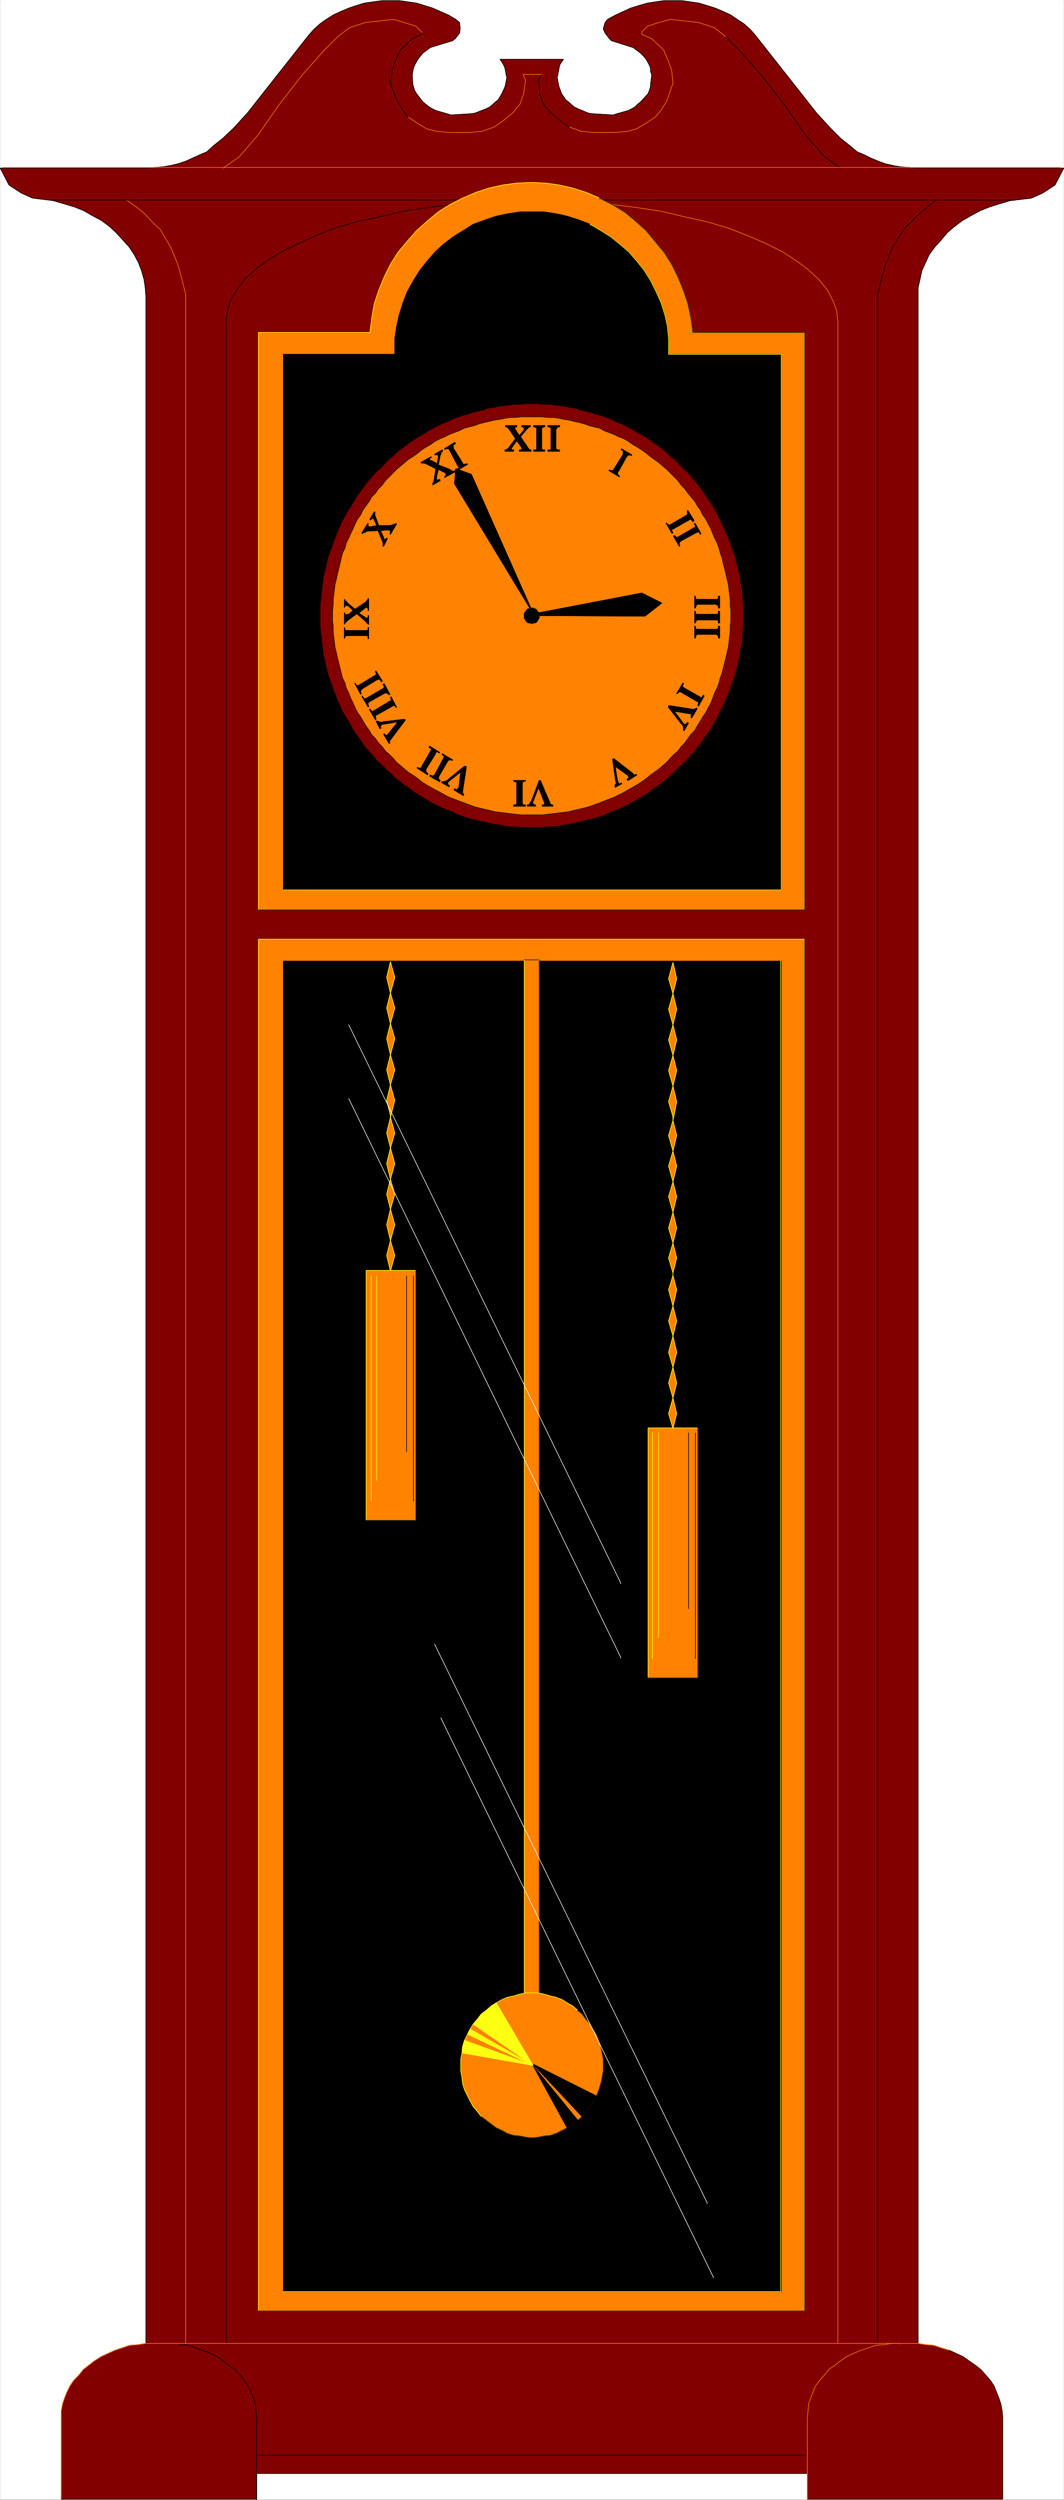 <svg width="1699.322" height="3991.346" viewBox="0 0 1274.492 2993.509" xmlns="http://www.w3.org/2000/svg"><rect x="0" y="0" width="1274.492" height="2993.509" fill="#808080" stroke="none"/><defs><clipPath id="a"><path d="M0 0h1273.844v2992H0Zm0 0"/></clipPath><clipPath id="b"><path d="M0 0h1273.844v2807H0Zm0 0"/></clipPath><clipPath id="c"><path d="M0 0h1273.844v2808H0Zm0 0"/></clipPath></defs><path style="fill:#fff;fill-opacity:1;fill-rule:nonzero;stroke:none" d="M0 2992.184h1273.844V-.961H0Zm0 0" transform="translate(.324 .96)"/><g clip-path="url(#a)" transform="translate(.324 .96)"><path style="fill:#fff;fill-opacity:1;fill-rule:evenodd;stroke:#fff;stroke-width:.14;stroke-linecap:square;stroke-linejoin:bevel;stroke-miterlimit:10;stroke-opacity:1" d="M0 .64h244.5v574.22H0Zm0 0" transform="matrix(5.21 0 0 -5.21 0 2994.79)"/></g><g clip-path="url(#b)" transform="translate(.324 .96)"><path style="fill:#820000;fill-opacity:1;fill-rule:evenodd;stroke:none" d="m174.43 353.738-.782-10.472-1.457-9.743-2.968-10.472-3.754-9.742-5.211-9.692-5.988-9.015-7.454-8.23-8.18-8.962-8.179-7.504-8.96-6.719-11.2-5.992-10.422-5.992-11.2-4.48-25.32-7.5-11.933-1.461-12.66-1.512-13.442-5.988-14.898-9.746L0 200.356h175.16l9.692-.782 9.691-.73 8.96-1.512 9.688-2.238 8.91-2.973 8.235-3.75 8.18-3.75 8.96-3.754 8.18-7.5 11.2-8.96 12.66-11.985L295.93 134.5l73.773-93.57 5.988-6.723 7.454-6.719 7.449-5.265 8.18-5.207 9.69-4.48 8.962-3.755 8.91-3.02 9.687-2.968 10.473-1.512L457.645-.23h20.164l10.421 1.51 10.418 1.512 9.692 2.969 9.691 3.02 18.653 8.234 8.906 5.207 4.48 3.754.782 7.5-.782 5.21-5.207 6.723-2.972 2.293-26.829 8.23-8.964 6.72-2.97 3.753-2.968 3.7-3.75 6.773-1.46 3.75-.782 3.7-.73 4.48.73 11.254.781 2.968 1.461 4.532 2.238 3.699 7.45 9.746 3.754 3.02 3.699 2.968 3.75 2.242 4.48 2.239 13.39 3.753 4.481 1.512 24.59-1.512 4.48-.73 13.442-5.262 4.43-2.242 6.722-5.988 2.97-2.242 4.48-7.504 3.75-8.23.73-2.97.73-3.75.782-4.48-.781-3.023-.73-4.48-.731-3.7-1.512-3.75-2.238-3.754-2.243-3.02h76.067l-2.238 3.02-2.243 3.754-.78 3.75-.731 3.7-.727 4.48-.781 3.023.781 4.48.727 3.75.73 2.97 3.024 8.23 5.207 7.504 2.972 2.242 6.719 5.988 4.48 2.242 12.66 5.262 4.481.73 25.32 1.512 4.48-1.512 13.391-3.753 4.481-2.239 3.754-2.242 2.969-2.969 3.75-3.02 8.91-9.745 1.511-3.7 1.458-4.53v-2.97l1.511-11.253-1.511-4.48v-3.7l-1.458-3.75-3.753-6.774-2.97-3.699-3.698-3.754-8.961-6.718-26.102-8.23-2.242-2.294-5.207-6.722-2.242-5.211 2.242-7.5 2.969-3.754 9.691-5.207 17.922-8.235 9.691-3.02 10.418-2.968 9.692-1.512 10.418-1.51h20.894l10.418 1.511 10.422 1.512 9.691 2.969 9.688 3.02 8.965 3.753 9.687 4.48 7.453 5.208 8.18 5.265 7.5 6.719 5.942 6.723 73.773 93.57 16.41 17.922 11.93 11.984 11.203 8.961 8.91 7.5 8.961 3.754 7.45 3.75 8.96 3.75 8.18 2.973 9.691 2.238 8.961 1.512 10.422.73 8.961.781h175.887l-10.418 20.16-14.903 9.747-13.441 5.988-12.66 1.512-12.66 1.46-12.66 3.75-11.93 3.75-11.203 4.481-11.2 5.992-10.421 5.993-8.961 6.718-8.91 7.504-7.45 8.961-7.449 8.23-6.723 9.016-4.48 9.692-4.48 9.742-2.239 10.472-2.242 9.743v2463.34H174.43Zm0 0"/></g><g clip-path="url(#c)" transform="translate(.324 .96)"><path style="fill:none;stroke:#820000;stroke-width:.14;stroke-linecap:square;stroke-linejoin:bevel;stroke-miterlimit:10;stroke-opacity:1" d="m33.48 506.92-.15 2.01-.28 1.87-.57 2.01-.72 1.87-1 1.86-1.15 1.73-1.43 1.58-1.57 1.72-1.57 1.44-1.72 1.29-2.15 1.15-2 1.15-2.15.86-4.86 1.44-2.29.28-2.43.29-2.58 1.15L2 532.49l-2 3.87h33.62l1.86.15 1.86.14 1.72.29 1.86.43 1.71.57 1.58.72 1.57.72 1.72.72 1.57 1.44 2.15 1.72 2.43 2.3L56.8 549l14.16 17.96 1.15 1.29 1.43 1.29 1.43 1.01 1.57 1 1.86.86 1.72.72 1.71.58 1.86.57 2.01.29 2.14.29h3.87l2-.29 2-.29 1.86-.57 1.86-.58 3.58-1.58 1.71-1 .86-.72.15-1.44-.15-1-1-1.29-.57-.44-5.15-1.58-1.72-1.29-.57-.72-.57-.71-.72-1.3-.28-.72-.15-.71-.14-.86.14-2.16.15-.57.28-.87.43-.71 1.43-1.87.72-.58.71-.57.72-.43.86-.43 2.57-.72.86-.29 4.72.29.86.14 2.58 1.01.85.43 1.29 1.15.57.43.86 1.44.72 1.58.14.57.14.72.15.86-.15.58-.14.86-.14.71-.29.72-.43.72-.43.58h14.6l-.43-.58-.43-.72-.15-.72-.14-.71-.14-.86-.15-.58.15-.86.14-.72.14-.57.58-1.58 1-1.44.57-.43 1.29-1.15.86-.43 2.43-1.01.86-.14 4.86-.29.86.29 2.57.72.86.43.72.43.57.57.72.58 1.71 1.87.29.71.28.87v.57l.29 2.16-.29.86v.71l-.28.72-.72 1.3-.57.71-.71.72-1.72 1.29-5.01 1.58-.43.44-1 1.29-.43 1 .43 1.44.57.72 1.86 1 3.44 1.58 1.86.58 2 .57 1.86.29 2 .29h4.01l2-.29 2-.29 1.86-.57 1.86-.58 1.72-.72 1.86-.86 1.43-1 1.57-1.01 1.44-1.29 1.14-1.29L187.7 549l3.15-3.44 2.29-2.3 2.15-1.72 1.71-1.44 1.72-.72 1.43-.72 1.72-.72 1.57-.57 1.86-.43 1.72-.29 2-.14 1.72-.15h33.76l-2-3.87-2.86-1.87-2.58-1.15-2.43-.29-2.43-.28-2.43-.72-2.29-.72-2.15-.86-2.15-1.15-2-1.15-1.72-1.29-1.71-1.44-1.43-1.72-1.43-1.58-1.29-1.73-.86-1.86-.86-1.87-.43-2.01-.43-1.87V36.12H33.48Zm0 0" transform="matrix(5.21 0 0 -5.21 0 2994.79)"/></g><path style="fill:none;stroke:#000;stroke-width:.14;stroke-linecap:square;stroke-linejoin:bevel;stroke-miterlimit:10;stroke-opacity:1" d="m33.48 506.92-.15 2.01-.28 1.87-.57 2.01-.72 1.87-1 1.86-1.15 1.73-1.43 1.58-1.57 1.72-1.57 1.44-1.72 1.29-2.15 1.15-2 1.15-2.15.86-4.86 1.44-2.29.28-2.43.29-2.58 1.15L2 532.49l-2 3.87h33.62l1.86.15 1.86.14 1.72.29 1.86.43 1.71.57 1.58.72 1.57.72 1.72.72 1.57 1.44 2.15 1.72 2.43 2.3L56.8 549l14.16 17.96 1.15 1.29 1.43 1.29 1.43 1.01 1.57 1 1.86.86 1.72.72 1.71.58 1.86.57 2.01.29 2.14.29h3.87l2-.29 2-.29 1.86-.57 1.86-.58 3.58-1.58 1.71-1 .86-.72.15-1.44-.15-1-1-1.29-.57-.44-5.15-1.58-1.72-1.29-.57-.72-.57-.71-.72-1.3-.28-.72-.15-.71-.14-.86.14-2.16.15-.57.28-.87.43-.71 1.43-1.87.72-.58.71-.57.72-.43.86-.43 2.57-.72.86-.29 4.72.29.86.14 2.58 1.01.85.43 1.29 1.15.57.43.86 1.44.72 1.58.14.57.14.72.15.86-.15.58-.14.86-.14.71-.29.72-.43.72-.43.58h14.6l-.43-.58-.43-.72-.15-.72-.14-.71-.14-.86-.15-.58.15-.86.14-.72.14-.57.58-1.58 1-1.44.57-.43 1.29-1.15.86-.43 2.43-1.01.86-.14 4.86-.29.86.29 2.57.72.86.43.72.43.57.57.72.58 1.71 1.87.29.71.28.87v.57l.29 2.16-.29.86v.71l-.28.72-.72 1.3-.57.71-.71.72-1.72 1.29-5.01 1.58-.43.44-1 1.29-.43 1 .43 1.44.57.72 1.86 1 3.44 1.58 1.86.58 2 .57 1.86.29 2 .29h4.01l2-.29 2-.29 1.86-.57 1.86-.58 1.72-.72 1.86-.86 1.43-1 1.57-1.01 1.44-1.29 1.14-1.29L187.7 549l3.15-3.44 2.29-2.3 2.15-1.72 1.71-1.44 1.72-.72 1.43-.72 1.72-.72 1.57-.57 1.86-.43 1.72-.29 2-.14 1.72-.15h33.76l-2-3.87-2.86-1.87-2.58-1.15-2.43-.29-2.43-.28-2.43-.72-2.29-.72-2.15-.86-2.15-1.15-2-1.15-1.72-1.29-1.71-1.44-1.43-1.72-1.43-1.58-1.29-1.73-.86-1.86-.86-1.87-.43-2.01-.43-1.87V36.12H33.48Zm0 0" transform="matrix(5.21 0 0 -5.21 .324 2995.75)"/><path style="fill:#ff8200;fill-opacity:1;fill-rule:evenodd;stroke:#ff8200;stroke-width:.14;stroke-linecap:square;stroke-linejoin:bevel;stroke-miterlimit:10;stroke-opacity:1" d="M59.37 359.13h125.62V43.87H59.37Zm0 0" transform="matrix(5.21 0 0 -5.21 .324 2995.75)"/><path style="fill:none;stroke:#ff1;stroke-width:.14;stroke-linecap:square;stroke-linejoin:bevel;stroke-miterlimit:10;stroke-opacity:1" d="M59.37 359.13h125.62V43.87H59.37Zm0 0" transform="matrix(5.21 0 0 -5.21 .324 2995.75)"/><path style="fill:#000;fill-opacity:1;fill-rule:evenodd;stroke:#000;stroke-width:.14;stroke-linecap:square;stroke-linejoin:bevel;stroke-miterlimit:10;stroke-opacity:1" d="M65.1 354.1h114.45V48.33H65.1Zm0 0" transform="matrix(5.21 0 0 -5.21 .324 2995.75)"/><path style="fill:none;stroke:#000;stroke-width:.14;stroke-linecap:square;stroke-linejoin:bevel;stroke-miterlimit:10;stroke-opacity:1" d="M65.1 354.1h114.45V48.33H65.1Zm0 0" transform="matrix(5.21 0 0 -5.21 .324 2995.75)"/><path style="fill:#ff8200;fill-opacity:1;fill-rule:evenodd;stroke:#ff8200;stroke-width:.14;stroke-linecap:square;stroke-linejoin:bevel;stroke-miterlimit:10;stroke-opacity:1" d="m89.7 318.63-.86 3.45.86 3.59-.86 3.44.86 3.45-.86 3.74.86 3.44-.86 3.59.86 3.45-.86 3.59.86 3.59 1-3.59-1-3.59 1-3.45-1-3.59 1-3.44-1-3.74 1-3.45-1-3.44 1-3.59-1-3.88 1-3.59-1-3.45 1-3.59-1-3.59 1-3.45-1-3.44 1-3.59-1-3.6 1-3.44-1-3.59-.86 3.59.86 3.44-.86 3.6.86 3.59-.86 3.44.86 3.45-.86 3.59.86 3.59-.86 3.45.86 3.59zm0 0" transform="matrix(5.21 0 0 -5.21 .324 2995.75)"/><path style="fill:none;stroke:#ff1;stroke-width:.14;stroke-linecap:square;stroke-linejoin:bevel;stroke-miterlimit:10;stroke-opacity:1" d="m89.7 318.63-.86 3.45.86 3.59-.86 3.44.86 3.45-.86 3.74.86 3.44-.86 3.59.86 3.45-.86 3.59.86 3.59 1-3.59-1-3.59 1-3.45-1-3.59 1-3.44-1-3.74 1-3.45-1-3.44 1-3.59-1-3.88 1-3.59-1-3.45 1-3.59-1-3.59 1-3.45-1-3.44 1-3.59-1-3.6 1-3.44-1-3.59-.86 3.59.86 3.44-.86 3.6.86 3.59-.86 3.44.86 3.45-.86 3.59.86 3.59-.86 3.45.86 3.59zm0 0" transform="matrix(5.21 0 0 -5.21 .324 2995.75)"/><path style="fill:#ff8200;fill-opacity:1;fill-rule:evenodd;stroke:#ff8200;stroke-width:.14;stroke-linecap:square;stroke-linejoin:bevel;stroke-miterlimit:10;stroke-opacity:1" d="M84.12 225.56v57.45h11.45v-57.45zm0 0" transform="matrix(5.21 0 0 -5.21 .324 2995.75)"/><path style="fill:none;stroke:#ff1;stroke-width:.14;stroke-linecap:square;stroke-linejoin:bevel;stroke-miterlimit:10;stroke-opacity:1" d="M84.12 225.56v57.45h11.45v-57.45zm1.15 56.16v-51.71m1.29 51.71v-46.97" transform="matrix(5.21 0 0 -5.21 .324 2995.75)"/><path style="fill:none;stroke:#000;stroke-width:.14;stroke-linecap:square;stroke-linejoin:bevel;stroke-miterlimit:10;stroke-opacity:1" d="M95 281.72v-51.71m-1.58 51.71v-40.36" transform="matrix(5.21 0 0 -5.21 .324 2995.75)"/><path style="fill:#ff8200;fill-opacity:1;fill-rule:evenodd;stroke:#ff8200;stroke-width:.14;stroke-linecap:square;stroke-linejoin:bevel;stroke-miterlimit:10;stroke-opacity:1" d="m154.66 318.34-1.01 3.45 1.01 3.59-1.01 3.59 1.01 3.45-1.01 3.59 1.01 3.45-1.01 3.59 1.01 3.59-1.01 3.44 1.01 3.74.85-3.74-.85-3.44.85-3.59-.85-3.59.85-3.45-.85-3.59.85-3.45-.85-3.59.85-3.59-.85-4.31.85-3.45-.85-3.59.85-3.44-.85-3.59.85-3.45-.85-3.59.85-3.59-.85-3.45.85-3.45-.85-3.44v-.58l.85-3.3-.85-3.74.85-3.44-.85-3.45.85-3.73-.85-3.45.85-3.59-.85-3.45.85-3.59-.85-3.45-1.01 3.45 1.01 3.59-1.01 3.45 1.01 3.59-1.01 3.45 1.01 3.73-1.01 3.45 1.01 3.44-1.01 3.74 1.01 3.3v.58l-1.01 3.44 1.01 3.45-1.01 3.45 1.01 3.59-1.01 3.59 1.01 3.45-1.01 3.59 1.01 3.44-1.01 3.59 1.01 3.45zm0 0" transform="matrix(5.21 0 0 -5.21 .324 2995.75)"/><path style="fill:none;stroke:#ff1;stroke-width:.14;stroke-linecap:square;stroke-linejoin:bevel;stroke-miterlimit:10;stroke-opacity:1" d="m154.66 318.34-1.01 3.45 1.01 3.59-1.01 3.59 1.01 3.45-1.01 3.59 1.01 3.45-1.01 3.59 1.01 3.59-1.01 3.44 1.01 3.74.85-3.74-.85-3.44.85-3.59-.85-3.59.85-3.45-.85-3.59.85-3.45-.85-3.59.85-3.59-.85-4.31.85-3.45-.85-3.59.85-3.44-.85-3.59.85-3.45-.85-3.59.85-3.59-.85-3.45.85-3.45-.85-3.44v-.58l.85-3.3-.85-3.74.85-3.44-.85-3.45.85-3.73-.85-3.45.85-3.59-.85-3.45.85-3.59-.85-3.45-1.01 3.45 1.01 3.59-1.01 3.45 1.01 3.59-1.01 3.45 1.01 3.73-1.01 3.45 1.01 3.44-1.01 3.74 1.01 3.3v.58l-1.01 3.44 1.01 3.45-1.01 3.45 1.01 3.59-1.01 3.59 1.01 3.45-1.01 3.59 1.01 3.44-1.01 3.59 1.01 3.45zm0 0" transform="matrix(5.21 0 0 -5.21 .324 2995.75)"/><path style="fill:#ff8200;fill-opacity:1;fill-rule:evenodd;stroke:#ff8200;stroke-width:.14;stroke-linecap:square;stroke-linejoin:bevel;stroke-miterlimit:10;stroke-opacity:1" d="M148.93 189.37v57.45h11.45v-57.45zm0 0" transform="matrix(5.21 0 0 -5.21 .324 2995.75)"/><path style="fill:none;stroke:#ff1;stroke-width:.14;stroke-linecap:square;stroke-linejoin:bevel;stroke-miterlimit:10;stroke-opacity:1" d="M148.93 189.37v57.45h11.45v-57.45zm1 56.3v-51.85m1.43 51.85V198.7" transform="matrix(5.21 0 0 -5.21 .324 2995.75)"/><path style="fill:none;stroke:#000;stroke-width:.14;stroke-linecap:square;stroke-linejoin:bevel;stroke-miterlimit:10;stroke-opacity:1" d="M159.81 245.67v-51.85m-1.58 51.85v-40.36m8.44 361.36 3.15-3.16 5.01-5.6 5.58-7.18 4.58-6.61 4.57-5.17 3.58-2.59v-.14" transform="matrix(5.21 0 0 -5.21 .324 2995.75)"/><path style="fill:none;stroke:#ff8200;stroke-width:.14;stroke-linecap:square;stroke-linejoin:bevel;stroke-miterlimit:10;stroke-opacity:1" d="m130.76 545.84 2.72-1 3.15-.29h4.58l3.14.29 2.01.57 2.14 1.3 2.15 1.43 1.29 1.58 1.28 2.01 1.44 4.17-.29 2.87-.72 2.01-1.14 2.73-2.72 2.59-2.29 1v.58l1.29 1.29 2.15.72 3.14.86 2.58-.29 3.86-.43 3.58-1.15 2.57-2.01v-.14" transform="matrix(5.21 0 0 -5.21 .324 2995.75)"/><path style="fill:none;stroke:#000;stroke-width:.14;stroke-linecap:square;stroke-linejoin:bevel;stroke-miterlimit:10;stroke-opacity:1" d="m124.33 557.91-.58-1.29.29-3.16.86-2.45 1.57-1.86 1.86-1.58 2.43-1.73v-.14" transform="matrix(5.21 0 0 -5.21 .324 2995.75)"/><path style="fill:none;stroke:#ff8200;stroke-width:.14;stroke-linecap:square;stroke-linejoin:bevel;stroke-miterlimit:10;stroke-opacity:1" d="m93.71 548.14 2.14-1.43 2.15-1.3 2.15-.57 3.14-.29h4.58l3.01.29 2.72 1 2.43 1.73 1.86 1.58 1.57 1.86.86 2.45.43 3.16-.57 1.29h4.15v-.14" transform="matrix(5.21 0 0 -5.21 .324 2995.75)"/><path style="fill:none;stroke:#000;stroke-width:.14;stroke-linecap:square;stroke-linejoin:bevel;stroke-miterlimit:10;stroke-opacity:1" d="M96.86 567.68v-.58l-2.15-1-2.72-2.59-1.29-2.73-.57-2.01-.43-2.87 1.58-4.17 1.28-2.01 1.15-1.58V548" transform="matrix(5.21 0 0 -5.21 .324 2995.75)"/><path style="fill:none;stroke:#ff8200;stroke-width:.14;stroke-linecap:square;stroke-linejoin:bevel;stroke-miterlimit:10;stroke-opacity:1" d="m51.22 536.36 3.72 2.59 4.43 5.17 4.58 6.61 5.58 7.18 5.01 5.6 3.15 3.16 2.71 2.01 3.58 1.15 3.86.43 2.58.29 2.86-.86 2.29-.72 1.29-1.29v-.15" transform="matrix(5.21 0 0 -5.21 .324 2995.75)"/><path style="fill:none;stroke:#000;stroke-width:.14;stroke-linecap:square;stroke-linejoin:bevel;stroke-miterlimit:10;stroke-opacity:1" d="M184.99 359.13V43.87H59.37v-.14" transform="matrix(5.21 0 0 -5.21 .324 2995.75)"/><path style="fill:none;stroke:#ff1;stroke-width:.14;stroke-linecap:square;stroke-linejoin:bevel;stroke-miterlimit:10;stroke-opacity:1" d="M179.41 354.1V48.33H65.1v-.15" transform="matrix(5.21 0 0 -5.21 .324 2995.75)"/><path style="fill:none;stroke:#ff8200;stroke-width:.14;stroke-linecap:square;stroke-linejoin:bevel;stroke-miterlimit:10;stroke-opacity:1" d="m29.04 529.04 2.58-1.87 1.57-1.29 2-2.15 1.58-1.44 2.43-4.17 1.57-3.73.86-3.02 1-4.02V36.12" transform="matrix(5.21 0 0 -5.21 .324 2995.75)"/><path style="fill:none;stroke:#000;stroke-width:.14;stroke-linecap:square;stroke-linejoin:bevel;stroke-miterlimit:10;stroke-opacity:1" d="m215.17 529.04-2.29-1.87-1.57-1.29-2.15-2.15-1.43-1.44-2.57-4.17-1.58-3.73-.85-3.02-1.01-4.02V36.12M95.57 283.15v-57.59H83.98v-.14m76.4 21.54v-57.59h-11.73v-.15" transform="matrix(5.21 0 0 -5.21 .324 2995.75)"/><path style="fill:#ff8200;fill-opacity:1;fill-rule:evenodd;stroke:#ff8200;stroke-width:.14;stroke-linecap:square;stroke-linejoin:bevel;stroke-miterlimit:10;stroke-opacity:1" d="M120.46 116.12v238.27h3.44V116.12zm0 0" transform="matrix(5.21 0 0 -5.21 .324 2995.75)"/><path style="fill:none;stroke:#ff1;stroke-width:.14;stroke-linecap:square;stroke-linejoin:bevel;stroke-miterlimit:10;stroke-opacity:1" d="M120.46 116.12v238.27h3.44V116.12zm0 0" transform="matrix(5.21 0 0 -5.21 .324 2995.75)"/><path style="fill:none;stroke:#000;stroke-width:.14;stroke-linecap:square;stroke-linejoin:bevel;stroke-miterlimit:10;stroke-opacity:1" d="M120.46 354.39h3.44V116.12h-3.44v-.15" transform="matrix(5.21 0 0 -5.21 .324 2995.75)"/><path style="fill:#ff8200;fill-opacity:1;fill-rule:evenodd;stroke:#ff8200;stroke-width:.14;stroke-linecap:square;stroke-linejoin:bevel;stroke-miterlimit:10;stroke-opacity:1" d="m106.16 103.19-.29-1.43v-2.73l.29-1.58.14-1.3.43-1.43.71-1.44.58-1.15.71-1.29 1-1.15.86-1.15 1.15-.86 1.14-.86 1.14-.86 1.29-.58 1.29-.72 1.43-.43 1.43-.14 1.43-.29 1.29-.14 1.43.14 1.43.29 1.43.14 1.29.43 1.43.72 1.14.58 1.29.86 1.15.86 1 .86.86 1.15 1 1.15.71 1.29.72 1.15.57 1.44.43 1.43.29 1.3.28 1.58v2.73l-.28 1.43-.29 1.44-.43 1.43-.57 1.44-.72 1.15-.71 1.15-1 1.15-.86 1.15-1 .86-1.15 1-1.29.72-1.14.72-1.43.57-1.29.29-1.43.43-1.43.29h-2.72l-1.43-.29-1.43-.43-1.43-.29-1.29-.57-1.29-.72-1.14-.72-1.14-1-1.15-.86-.86-1.15-1-1.15-.71-1.15-.58-1.15-.71-1.44-.43-1.43zm0 0" transform="matrix(5.21 0 0 -5.21 .324 2995.75)"/><path style="fill:none;stroke:#ff1;stroke-width:.14;stroke-linecap:square;stroke-linejoin:bevel;stroke-miterlimit:10;stroke-opacity:1" d="m106.16 103.19-.29-1.43v-2.73l.29-1.58.14-1.3.43-1.43.71-1.44.58-1.15.71-1.29 1-1.15.86-1.15 1.15-.86 1.14-.86 1.14-.86 1.29-.58 1.29-.72 1.43-.43 1.43-.14 1.43-.29 1.29-.14 1.43.14 1.43.29 1.43.14 1.29.43 1.43.72 1.14.58 1.29.86 1.15.86 1 .86.86 1.15 1 1.15.71 1.29.72 1.15.57 1.44.43 1.43.29 1.3.28 1.58v2.73l-.28 1.43-.29 1.44-.43 1.43-.57 1.44-.72 1.15-.71 1.15-1 1.15-.86 1.15-1 .86-1.15 1-1.29.72-1.14.72-1.43.57-1.29.29-1.43.43-1.43.29h-2.72l-1.43-.29-1.43-.43-1.43-.29-1.29-.57-1.29-.72-1.14-.72-1.14-1-1.15-.86-.86-1.15-1-1.15-.71-1.15-.58-1.15-.71-1.44-.43-1.43zm0 0" transform="matrix(5.21 0 0 -5.21 .324 2995.75)"/><path style="fill:none;stroke:#000;stroke-width:.14;stroke-linecap:square;stroke-linejoin:bevel;stroke-miterlimit:10;stroke-opacity:1" d="m110.59 88.54 1.15-.86 1.14-.86 1.14-.86 1.29-.58 1.29-.72 1.43-.43 1.43-.14 1.43-.29 1.29-.14 1.43.14 1.43.29 1.43.14 1.29.43 1.43.72 1.14.58 1.29.86 1.15.86 1 .86.86 1.15 1 1.15.71 1.29.72 1.15.57 1.44.43 1.43.29 1.3.28 1.58v2.73l-.28 1.43-.29 1.44-.43 1.43-.57 1.44-.72 1.15-.71 1.15-1 1.15-.86 1.15-1 .86v-.15" transform="matrix(5.21 0 0 -5.21 .324 2995.75)"/><path style="fill:#000;fill-opacity:1;fill-rule:evenodd;stroke:#000;stroke-width:.14;stroke-linecap:square;stroke-linejoin:bevel;stroke-miterlimit:10;stroke-opacity:1" d="m122.47 100.61 11.3-12.07.86 1.15 1 1.15.71 1.29.72 1.15zm0 0" transform="matrix(5.21 0 0 -5.21 .324 2995.75)"/><path style="fill:none;stroke:#000;stroke-width:.14;stroke-linecap:square;stroke-linejoin:bevel;stroke-miterlimit:10;stroke-opacity:1" d="m122.47 100.61 11.3-12.07.86 1.15 1 1.15.71 1.29.72 1.15zm0 0" transform="matrix(5.21 0 0 -5.21 .324 2995.75)"/><path style="fill:#000;fill-opacity:1;fill-rule:evenodd;stroke:#000;stroke-width:.14;stroke-linecap:square;stroke-linejoin:bevel;stroke-miterlimit:10;stroke-opacity:1" d="m122.47 100.32 7.86-14.36 1.29.86 1.15.86zm0 0" transform="matrix(5.21 0 0 -5.21 .324 2995.75)"/><path style="fill:none;stroke:#000;stroke-width:.14;stroke-linecap:square;stroke-linejoin:bevel;stroke-miterlimit:10;stroke-opacity:1" d="m122.47 100.32 7.86-14.36 1.29.86 1.15.86zm0 0" transform="matrix(5.21 0 0 -5.21 .324 2995.75)"/><path style="fill:#ff1;fill-opacity:1;fill-rule:evenodd;stroke:#ff1;stroke-width:.14;stroke-linecap:square;stroke-linejoin:bevel;stroke-miterlimit:10;stroke-opacity:1" d="m122.47 100.32-15.74 5.74-.43-1.43-.14-1.44zm0 0" transform="matrix(5.21 0 0 -5.21 .324 2995.75)"/><path style="fill:none;stroke:#ff1;stroke-width:.14;stroke-linecap:square;stroke-linejoin:bevel;stroke-miterlimit:10;stroke-opacity:1" d="m122.47 100.32-15.74 5.74-.43-1.43-.14-1.44zm0 0" transform="matrix(5.21 0 0 -5.21 .324 2995.75)"/><path style="fill:#ff1;fill-opacity:1;fill-rule:evenodd;stroke:#ff1;stroke-width:.14;stroke-linecap:square;stroke-linejoin:bevel;stroke-miterlimit:10;stroke-opacity:1" d="m122.47 100.32-14.45 8.33-.58-1.15zm0 0" transform="matrix(5.21 0 0 -5.21 .324 2995.75)"/><path style="fill:none;stroke:#ff1;stroke-width:.14;stroke-linecap:square;stroke-linejoin:bevel;stroke-miterlimit:10;stroke-opacity:1" d="m122.47 100.32-14.45 8.33-.58-1.15zm0 0" transform="matrix(5.21 0 0 -5.21 .324 2995.75)"/><path style="fill:#ff1;fill-opacity:1;fill-rule:evenodd;stroke:#ff1;stroke-width:.14;stroke-linecap:square;stroke-linejoin:bevel;stroke-miterlimit:10;stroke-opacity:1" d="m122.47 100.32-8.45 14.36-1.14-.72-1.14-1-1.15-.86-.86-1.15-1-1.15zm0 0" transform="matrix(5.21 0 0 -5.21 .324 2995.75)"/><path style="fill:none;stroke:#ff1;stroke-width:.14;stroke-linecap:square;stroke-linejoin:bevel;stroke-miterlimit:10;stroke-opacity:1" d="m122.47 100.32-8.45 14.36-1.14-.72-1.14-1-1.15-.86-.86-1.15-1-1.15zm0 0" transform="matrix(5.21 0 0 -5.21 .324 2995.75)"/><path style="fill:none;stroke:#000;stroke-width:.14;stroke-linecap:square;stroke-linejoin:bevel;stroke-miterlimit:10;stroke-opacity:1" d="M51.93 35.4v465.78l.29 2.44.71 2.3 1.44 2.44 1.71 2.3 2.43 2.29 2.87 2.16 3.29 2.01 3.86 1.87 4 1.86 4.44 1.73 4.86 1.43 5.3 1.15 5.43 1.29 5.73.87 5.72.71 6.01.58 6.01.29 6.15.14v-.14" transform="matrix(5.21 0 0 -5.21 .324 2995.75)"/><path style="fill:none;stroke:#ff8200;stroke-width:.14;stroke-linecap:square;stroke-linejoin:bevel;stroke-miterlimit:10;stroke-opacity:1" d="M192.57 35.4v465.78l-.29 2.44-.86 2.3-1.28 2.44-1.86 2.3-2.44 2.29-2.86 2.16-3.15 2.01-3.71 1.87-4.3 1.86-4.43 1.73-4.87 1.43-5.15 1.15-5.43 1.29-5.73.87-5.86.71-5.87.58-6.15.29-6.15.14v-.14" transform="matrix(5.21 0 0 -5.21 .324 2995.75)"/><path style="fill:none;stroke:#fff;stroke-width:.14;stroke-linecap:square;stroke-linejoin:bevel;stroke-miterlimit:10;stroke-opacity:1" d="m116.6 506.78 44.35-34.04v-.14m-42.78 21.68 44.35-34.04v-.14m-91.7-41.65 44.35-34.04v-.14m-35.05-44.81 62.52-128.26v-.15M80.12 322.51l62.52-128.4v-.15m-42.78 3.16 62.66-128.4v-.14m-61.23 111.59 62.66-128.54v-.14" transform="matrix(5.21 0 0 -5.21 .324 2995.75)"/><path style="fill:none;stroke:#ff8200;stroke-width:.14;stroke-linecap:square;stroke-linejoin:bevel;stroke-miterlimit:10;stroke-opacity:1" d="M.57 536.51h243.22v-.15" transform="matrix(5.21 0 0 -5.21 .324 2995.75)"/><path style="fill:none;stroke:#000;stroke-width:.14;stroke-linecap:square;stroke-linejoin:bevel;stroke-miterlimit:10;stroke-opacity:1" d="M11.45 529.04h221.61v-.14" transform="matrix(5.21 0 0 -5.21 .324 2995.75)"/><path style="fill:#ff8200;fill-opacity:1;fill-rule:evenodd;stroke:#ff8200;stroke-width:.14;stroke-linecap:square;stroke-linejoin:bevel;stroke-miterlimit:10;stroke-opacity:1" d="m137.77 529.47-3 1.29-3.15 1.01-3.15.72-3.14.43-3.29.14-3.29-.14-3.15-.43-3.29-.72-3.01-1.01-3-1.29-2.86-1.44-2.72-1.72-2.43-2.01-2.58-2.3-2.14-2.44-2.15-2.58-1.72-2.73-1.43-2.88-1.29-3.16-1-3.01-.57-3.31-.43-3.3H59.37V365.88h125.62v132.71h-25.76l-.43 3.3-.71 3.31-1 3.01-1.29 3.16-1.43 2.88-1.72 2.73-2.14 2.58-2.01 2.44-2.57 2.3-2.43 2.01-2.87 1.72zm0 0" transform="matrix(5.21 0 0 -5.21 .324 2995.75)"/><path style="fill:none;stroke:#ff1;stroke-width:.14;stroke-linecap:square;stroke-linejoin:bevel;stroke-miterlimit:10;stroke-opacity:1" d="m137.77 529.47-3 1.29-3.15 1.01-3.15.72-3.14.43-3.29.14-3.29-.14-3.15-.43-3.29-.72-3.01-1.01-3-1.29-2.86-1.44-2.72-1.72-2.43-2.01-2.58-2.3-2.14-2.44-2.15-2.58-1.72-2.73-1.43-2.88-1.29-3.16-1-3.01-.57-3.31-.43-3.3H59.37V365.88h125.62v132.71h-25.76l-.43 3.3-.71 3.31-1 3.01-1.29 3.16-1.43 2.88-1.72 2.73-2.14 2.58-2.01 2.44-2.57 2.3-2.43 2.01-2.87 1.72zm0 0" transform="matrix(5.21 0 0 -5.21 .324 2995.75)"/><path style="fill:#000;fill-opacity:1;fill-rule:evenodd;stroke:#000;stroke-width:.14;stroke-linecap:square;stroke-linejoin:bevel;stroke-miterlimit:10;stroke-opacity:1" d="M153.65 494.43v2.73l-.28 2.87-.57 2.58-.86 2.73-1.15 2.59-1.29 2.58-1.43 2.3-1.71 2.15-1.86 2.16-2.01 1.72-2.14 1.73-2.29 1.43-2.43 1.44-2.58 1-2.72.87-2.57.57-2.86.43h-5.3l-2.86-.43-2.72-.57-2.57-.87-2.72-1-2.29-1.44-2.29-1.43-2.29-1.73-1.86-1.72-1.86-2.16-1.71-2.15-1.43-2.3-1.43-2.58-1.01-2.59-.85-2.73-.58-2.58-.43-2.87v-3.6H65.1V370.48h114.45v123.08h-25.9zm0 0" transform="matrix(5.21 0 0 -5.21 .324 2995.75)"/><path style="fill:none;stroke:#000;stroke-width:.14;stroke-linecap:square;stroke-linejoin:bevel;stroke-miterlimit:10;stroke-opacity:1" d="M153.65 494.43v2.73l-.28 2.87-.57 2.58-.86 2.73-1.15 2.59-1.29 2.58-1.43 2.3-1.71 2.15-1.86 2.16-2.01 1.72-2.14 1.73-2.29 1.43-2.43 1.44-2.58 1-2.72.87-2.57.57-2.86.43h-5.3l-2.86-.43-2.72-.57-2.57-.87-2.72-1-2.29-1.44-2.29-1.43-2.29-1.73-1.86-1.72-1.86-2.16-1.71-2.15-1.43-2.3-1.43-2.58-1.01-2.59-.85-2.73-.58-2.58-.43-2.87v-3.6H65.1V370.48h114.45v123.08h-25.9zm0 0" transform="matrix(5.21 0 0 -5.21 .324 2995.75)"/><path style="fill:#820000;fill-opacity:1;fill-rule:evenodd;stroke:#820000;stroke-width:.14;stroke-linecap:square;stroke-linejoin:bevel;stroke-miterlimit:10;stroke-opacity:1" d="M170.82 433.53v2.44l-.14 1.15v1.29l-.14 1.3-.29 1.29-.14 1.15-.29 1.29-.29 1.15-.28 1.29-.29 1.15-.43 1.15-.43 1.29-.43 1.15-.42 1.15-.58 1.15-.43 1.15-1.14 2.3-.57 1.14-.58 1.01-.71 1.01-.72 1.14-.71 1.01-.72 1.01-.71 1-.86 1.01-.86 1-.71.86-1.01.86-.85.87-.86 1-1 .72-.86.86-1 .86-1.01.72-2 1.44-1 .72-1.14.57-1.15.72-1 .57-1.14.58-1.15.57-1.14.43-1.15.58-1.14.43-1.15.43-1.29.29-1.14.43-1.29.28-1.14.29-1.29.43-1.14.15-1.29.28-1.15.15-1.28.14-1.29.14h-1.29l-1.14.15h-2.44l-1.28-.15h-1.29l-1.29-.14-1.14-.14-1.29-.15-1.29-.28-1.14-.15-1.29-.43-1.29-.29-1.14-.28-1.15-.43-1.28-.29-1.15-.43-1.14-.43-1.15-.58-1.14-.43-1.15-.57-1.14-.58-1-.57-1.15-.72-1-.57-1.14-.72-1.01-.72-1-.72-1-.72-1-.86-.86-.86-1-.72-.86-1-.86-.87-1-.86-.71-.86-.86-1-.86-1.01-.72-1-.71-1.01-.72-1.01-.71-1.14-.57-1.01-.72-1.01-.57-1.14-.72-1.15-.43-1.15-.57-1.15-.43-1.15-.43-1.15-.43-1.15-.42-1.29-.43-1.15-.29-1.15-.29-1.29-.28-1.15-.29-1.29-.14-1.15-.14-1.29-.15-1.3-.14-1.29-.14-1.15v-5.03l.14-1.29.14-1.15.15-1.29.14-1.15.14-1.29.29-1.29.28-1.3.29-1.15.29-1.14.43-1.15.42-1.3.43-1.15.43-1.14.43-1.15.57-1.15.43-1.15.72-1.15.57-1.01.72-1.14.57-1.15.71-1.01.72-1 .71-1.01.72-1.01.86-1 .86-.86.71-1.01 1-.86.86-.86.86-.86 1-.86.86-.87 1-.71 1-.87 1-.57 1.01-.86 1.14-.72 1-.58 1.15-.71 1-.58 1.14-.57 1.15-.58 1.14-.43 1.15-.43 1.14-.57 1.15-.43 1.28-.44 1.15-.28 1.14-.29 1.29-.29 1.29-.28 1.14-.29 1.29-.14 1.29-.29 1.14-.15h1.29l1.29-.14h4.86l1.29.14h1.29l1.28.15 1.15.29 1.29.14 1.14.29 1.29.28 1.14.29 1.29.29 1.14.28 1.29.44 1.15.43 1.14.57 1.15.43 1.14.43 1.15.58 1.14.57 1 .58 1.15.71 1.14.58 1 .72 1 .86 1 .57 1.01.87 1 .71.86.87 1 .86.86.86.85.86 1.01.86.71 1.01.86.86.86 1 .71 1.01.72 1.01.71 1 .72 1.01.71 1.15.58 1.14.57 1.01 1.14 2.3.43 1.15.58 1.15.42 1.14.43 1.15.43 1.3.43 1.15.29 1.14.28 1.15.29 1.3.29 1.29.14 1.29.29 1.15.14 1.29v1.15l.14 1.29v2.59h.14zm0 0" transform="matrix(5.21 0 0 -5.21 .324 2995.75)"/><path style="fill:none;stroke:#000;stroke-width:.14;stroke-linecap:square;stroke-linejoin:bevel;stroke-miterlimit:10;stroke-opacity:1" d="M170.82 433.53v2.44l-.14 1.15v1.29l-.14 1.3-.29 1.29-.14 1.15-.29 1.29-.29 1.15-.28 1.29-.29 1.15-.43 1.15-.43 1.29-.43 1.15-.42 1.15-.58 1.15-.43 1.15-1.14 2.3-.57 1.14-.58 1.01-.71 1.01-.72 1.14-.71 1.01-.72 1.01-.71 1-.86 1.01-.86 1-.71.86-1.01.86-.85.87-.86 1-1 .72-.86.86-1 .86-1.01.72-2 1.44-1 .72-1.14.57-1.15.72-1 .57-1.14.58-1.15.57-1.14.43-1.15.58-1.14.43-1.15.43-1.29.29-1.14.43-1.29.28-1.14.29-1.29.43-1.14.15-1.29.28-1.15.15-1.28.14-1.29.14h-1.29l-1.14.15h-2.44l-1.28-.15h-1.29l-1.29-.14-1.14-.14-1.29-.15-1.29-.28-1.14-.15-1.29-.43-1.29-.29-1.14-.28-1.15-.43-1.28-.29-1.15-.43-1.14-.43-1.15-.58-1.14-.43-1.15-.57-1.14-.58-1-.57-1.15-.72-1-.57-1.14-.72-1.01-.72-1-.72-1-.72-1-.86-.86-.86-1-.72-.86-1-.86-.87-1-.86-.71-.86-.86-1-.86-1.01-.72-1-.71-1.01-.72-1.01-.71-1.14-.57-1.01-.72-1.01-.57-1.14-.72-1.15-.43-1.15-.57-1.15-.43-1.15-.43-1.15-.43-1.15-.42-1.29-.43-1.15-.29-1.15-.29-1.29-.28-1.15-.29-1.29-.14-1.15-.14-1.29-.15-1.3-.14-1.29-.14-1.15v-5.03l.14-1.29.14-1.15.15-1.29.14-1.15.14-1.29.29-1.29.28-1.3.29-1.15.29-1.14.43-1.15.42-1.3.43-1.15.43-1.14.43-1.15.57-1.15.43-1.15.72-1.15.57-1.01.72-1.14.57-1.15.71-1.01.72-1 .71-1.01.72-1.01.86-1 .86-.86.71-1.01 1-.86.86-.86.86-.86 1-.86.86-.87 1-.71 1-.87 1-.57 1.01-.86 1.14-.72 1-.58 1.15-.71 1-.58 1.14-.57 1.15-.58 1.14-.43 1.15-.43 1.14-.57 1.15-.43 1.28-.44 1.15-.28 1.14-.29 1.29-.29 1.29-.28 1.14-.29 1.29-.14 1.29-.29 1.14-.15h1.29l1.29-.14h4.86l1.29.14h1.29l1.28.15 1.15.29 1.29.14 1.14.29 1.29.28 1.14.29 1.29.29 1.14.28 1.29.44 1.15.43 1.14.57 1.15.43 1.14.43 1.15.58 1.14.57 1 .58 1.15.71 1.14.58 1 .72 1 .86 1 .57 1.01.87 1 .71.86.87 1 .86.86.86.85.86 1.01.86.71 1.01.86.86.86 1 .71 1.01.72 1.01.71 1 .72 1.01.71 1.15.58 1.14.57 1.01 1.14 2.3.43 1.15.58 1.15.42 1.14.43 1.15.43 1.3.43 1.15.29 1.14.28 1.15.29 1.3.29 1.29.14 1.29.29 1.15.14 1.29v1.15l.14 1.29zm0 0" transform="matrix(5.21 0 0 -5.21 .324 2995.75)"/><path style="fill:#ff8200;fill-opacity:1;fill-rule:evenodd;stroke:#ff8200;stroke-width:.14;stroke-linecap:square;stroke-linejoin:bevel;stroke-miterlimit:10;stroke-opacity:1" d="M167.96 433.53v1.15l-.14 1.29v1.15l-.15 1.15-.14 1.29-.14 1.15-.29 1.15-.28 1.29-.29 1.15-.29 1.15-.28 1.29-.43 1.15-.29 1.15-.43 1.15-.57 1.15-.43 1-.43 1.15-.57 1.01-.57 1.15-.72 1-.57 1.15-.72 1.01-.57 1-.86 1.01-.71.86-.72 1.01-.85.86-.72 1-.86.86-.86.87-.86.86-.85.72-1.01.86-1 .72-1 .71-.86.72-1 .72-1.14.72-1 .57-1.01.72-1 .58-1.14.43-1.15.57-1.14.43-1.15.43-1 .58-1.28.28-1.15.29-1.14.43-1.15.29-1.29.29-1.14.28-1.14.15-1.15.28-1.29.15h-1.14l-1.29.14h-4.86l-1.29-.14h-1.15l-1.14-.15-1.29-.28-1.14-.15-1.15-.28-1.28-.29-1.15-.29-1.14-.43-1.15-.29-1.14-.28-1.15-.58-1.14-.43-1.15-.43-1.14-.57-1-.43-1.15-.58-1-.72-1-.57-1.14-.72-.86-.72-1-.72-1.15-.71-.86-.72-1-.86-.86-.72-.85-.86-.86-.87-.86-.86-.72-1-.86-.86-.71-1.01-.86-.86-.57-1.01-.72-1-.71-1.01-.57-1.15-.72-1-.57-1.15-.43-1.01-.57-1.15-.43-1-.57-1.15-.29-1.15-.57-1.15-.29-1.15-.29-1.29-.28-1.15-.29-1.15-.28-1.29-.29-1.15-.14-1.15-.15-1.29-.14-1.15v-1.15l-.14-1.29v-2.44l.14-1.15v-1.29l.14-1.15.15-1.3.14-1.15.29-1.14.28-1.3.29-1.15.28-1.15.29-1.14.29-1.15.57-1.15.29-1.15.57-1.15.43-1.15.57-1.15.43-1 .57-1.15.72-1.01.57-1 .71-1.15.72-1.01.57-1 .86-.86.71-1.01.86-.86.72-1.01.86-.72.86-.86.85-1 .86-.72 1-.86.86-.72 1.15-.72 1-.72.86-.71 1.14-.72 1-.58 1-.57 1.15-.58 1-.57 1.14-.58 1.15-.43 1.14-.43 1.15-.43 1.14-.43 1.15-.43 1.14-.29 1.15-.28 1.28-.29 1.15-.29 1.14-.14 1.29-.15 1.14-.14 1.15-.14 1.29-.15h4.86l1.29.15 1.14.14 1.29.14 1.15.15 1.14.14 1.14.29 1.29.29 1.15.28 1.14.29 1.15.43 1.28.43 1 .43 1.15.43 1.14.43 1.15.58 1.14.57 1 .58 1.01.57 1 .58 1.14.72 1 .71.86.72 1 .72 1 .72 1.01.86.85.72.86 1 .86.86.86.72.72 1.01.85.86.72 1.01.71 1 .86.86.57 1.01.72 1.15.57 1 .72 1.01.57 1.15.57 1 .43 1.15.43 1.15.57 1.15.43 1.15.29 1.15.43 1.15.28 1.14.58 2.3.28 1.3.29 1.14.14 1.15.14 1.3.15 1.15v1.29l.14 1.15zm0 0" transform="matrix(5.21 0 0 -5.21 .324 2995.75)"/><path style="fill:none;stroke:#000;stroke-width:.14;stroke-linecap:square;stroke-linejoin:bevel;stroke-miterlimit:10;stroke-opacity:1" d="M167.96 433.53v1.15l-.14 1.29v1.15l-.15 1.15-.14 1.29-.14 1.15-.29 1.15-.28 1.29-.29 1.15-.29 1.15-.28 1.29-.43 1.15-.29 1.15-.43 1.15-.57 1.15-.43 1-.43 1.15-.57 1.01-.57 1.15-.72 1-.57 1.15-.72 1.01-.57 1-.86 1.01-.71.86-.72 1.01-.85.86-.72 1-.86.86-.86.87-.86.86-.85.72-1.01.86-1 .72-1 .71-.86.72-1 .72-1.14.72-1 .57-1.01.72-1 .58-1.14.43-1.15.57-1.14.43-1.15.43-1 .58-1.28.28-1.15.29-1.14.43-1.15.29-1.29.29-1.14.28-1.14.15-1.15.28-1.29.15h-1.14l-1.29.14h-4.86l-1.29-.14h-1.15l-1.14-.15-1.29-.28-1.14-.15-1.15-.28-1.28-.29-1.15-.29-1.14-.43-1.15-.29-1.14-.28-1.15-.58-1.14-.43-1.15-.43-1.14-.57-1-.43-1.15-.58-1-.72-1-.57-1.14-.72-.86-.72-1-.72-1.15-.71-.86-.72-1-.86-.86-.72-.85-.86-.86-.87-.86-.86-.72-1-.86-.86-.71-1.01-.86-.86-.57-1.01-.72-1-.71-1.01-.57-1.15-.72-1-.57-1.15-.43-1.01-.57-1.15-.43-1-.57-1.15-.29-1.15-.57-1.15-.29-1.15-.29-1.29-.28-1.15-.29-1.15-.28-1.29-.29-1.15-.14-1.15-.15-1.29-.14-1.15v-1.15l-.14-1.29v-2.44l.14-1.15v-1.29l.14-1.15.15-1.3.14-1.15.29-1.14.28-1.3.29-1.15.28-1.15.29-1.14.29-1.15.57-1.15.29-1.15.57-1.15.43-1.15.57-1.15.43-1 .57-1.15.72-1.01.57-1 .71-1.15.72-1.01.57-1 .86-.86.71-1.01.86-.86.72-1.01.86-.72.86-.86.85-1 .86-.72 1-.86.86-.72 1.15-.72 1-.72.86-.71 1.14-.72 1-.58 1-.57 1.15-.58 1-.57 1.14-.58 1.15-.43 1.14-.43 1.15-.43 1.14-.43 1.15-.43 1.14-.29 1.15-.28 1.28-.29 1.15-.29 1.14-.14 1.29-.15 1.14-.14 1.15-.14 1.29-.15h4.86l1.29.15 1.14.14 1.29.14 1.15.15 1.14.14 1.14.29 1.29.29 1.15.28 1.14.29 1.15.43 1.28.43 1 .43 1.15.43 1.14.43 1.15.58 1.14.57 1 .58 1.01.57 1 .58 1.14.72 1 .71.86.72 1 .72 1 .72 1.01.86.85.72.86 1 .86.86.86.72.72 1.01.85.86.72 1.01.71 1 .86.86.57 1.01.72 1.15.57 1 .72 1.01.57 1.15.57 1 .43 1.15.43 1.15.57 1.15.43 1.15.29 1.15.43 1.15.28 1.14.58 2.3.28 1.3.29 1.14.14 1.15.14 1.3.15 1.15v1.29l.14 1.15zm0 0" transform="matrix(5.21 0 0 -5.21 .324 2995.75)"/><path style="fill:#000;fill-opacity:1;fill-rule:evenodd;stroke:#000;stroke-width:.14;stroke-linecap:square;stroke-linejoin:bevel;stroke-miterlimit:10;stroke-opacity:1" d="m108.3 465.99 14.31-32.17-18.17 30.01.28 3.45zm0 0" transform="matrix(5.21 0 0 -5.21 .324 2995.75)"/><path style="fill:none;stroke:#000;stroke-width:.14;stroke-linecap:square;stroke-linejoin:bevel;stroke-miterlimit:10;stroke-opacity:1" d="m108.3 465.99 14.31-32.17-18.17 30.01.28 3.45zm0 0" transform="matrix(5.21 0 0 -5.21 .324 2995.75)"/><path style="fill:#000;fill-opacity:1;fill-rule:evenodd;stroke:#000;stroke-width:.14;stroke-linecap:square;stroke-linejoin:bevel;stroke-miterlimit:10;stroke-opacity:1" d="m122.75 433.96 24.75 4.74 4.58-2.3-3.86-3.01-25.47.14zm0 0" transform="matrix(5.21 0 0 -5.21 .324 2995.75)"/><path style="fill:none;stroke:#000;stroke-width:.14;stroke-linecap:square;stroke-linejoin:bevel;stroke-miterlimit:10;stroke-opacity:1" d="m122.75 433.96 24.75 4.74 4.58-2.3-3.86-3.01-25.47.14zm0 0" transform="matrix(5.21 0 0 -5.21 .324 2995.75)"/><path style="fill:#000;fill-opacity:1;fill-rule:evenodd;stroke:#000;stroke-width:.14;stroke-linecap:square;stroke-linejoin:bevel;stroke-miterlimit:10;stroke-opacity:1" d="m139.92 466.85.14.14.29-.14h.57l.14.29 2.15 3.44v.44l.14.14h-.14v.29l-.43.14v.29l2.43-1.44-.14-.14-.29.14h-.43v-.14l-.28-.15-2-3.59-.15-.14v-.43l.43-.43v-.15Zm0 0" transform="matrix(5.21 0 0 -5.21 .324 2995.75)"/><path style="fill:none;stroke:#000;stroke-width:.14;stroke-linecap:square;stroke-linejoin:bevel;stroke-miterlimit:10;stroke-opacity:1" d="m139.92 466.85.14.14.29-.14h.57l.14.29 2.15 3.44v.44l.14.14h-.14v.29l-.43.14v.29l2.43-1.44-.14-.14-.29.14h-.43v-.14l-.28-.15-2-3.59-.15-.14v-.43l.43-.43v-.15Zm0 0" transform="matrix(5.21 0 0 -5.21 .324 2995.75)"/><path style="fill:#000;fill-opacity:1;fill-rule:evenodd;stroke:#000;stroke-width:.14;stroke-linecap:square;stroke-linejoin:bevel;stroke-miterlimit:10;stroke-opacity:1" d="M153.08 454.79h.14l.15-.29h.28v-.14h.29l.29.14 3.43 2.01.43.43-.14.29v.43h.14l1.43-2.3-.29-.29-.28.43-.15.15h-.28l-.15-.15-3.57-2.01-.29-.14-.14-.14v-.15l.29-.57h-.29zm0 0" transform="matrix(5.21 0 0 -5.21 .324 2995.75)"/><path style="fill:none;stroke:#000;stroke-width:.14;stroke-linecap:square;stroke-linejoin:bevel;stroke-miterlimit:10;stroke-opacity:1" d="M153.08 454.79h.14l.15-.29h.28v-.14h.29l.29.14 3.43 2.01.43.43-.14.29v.43h.14l1.43-2.3-.29-.29-.28.43-.15.15h-.28l-.15-.15-3.57-2.01-.29-.14-.14-.14v-.15l.29-.57h-.29zm0 0" transform="matrix(5.21 0 0 -5.21 .324 2995.75)"/><path style="fill:#000;fill-opacity:1;fill-rule:evenodd;stroke:#000;stroke-width:.14;stroke-linecap:square;stroke-linejoin:bevel;stroke-miterlimit:10;stroke-opacity:1" d="m154.8 451.77.14.14.29-.14.14-.29h.14l.43.15 3.44 2.01.28.14.15.14v.29l-.29.43h.29l1.28-2.3-.14-.14-.14.29-.15.14-.28.29-.15-.29h-.14l-3.72-2.01-.14-.29-.14-.14v-.14l.14-.58h-.14zm0 0" transform="matrix(5.21 0 0 -5.21 .324 2995.75)"/><path style="fill:none;stroke:#000;stroke-width:.14;stroke-linecap:square;stroke-linejoin:bevel;stroke-miterlimit:10;stroke-opacity:1" d="m154.8 451.77.14.14.29-.14.14-.29h.14l.43.15 3.44 2.01.28.14.15.14v.29l-.29.43h.29l1.28-2.3-.14-.14-.14.29-.15.14-.28.29-.15-.29h-.14l-3.72-2.01-.14-.29-.14-.14v-.14l.14-.58h-.14zm0 0" transform="matrix(5.21 0 0 -5.21 .324 2995.75)"/><path style="fill:#000;fill-opacity:1;fill-rule:evenodd;stroke:#000;stroke-width:.14;stroke-linecap:square;stroke-linejoin:bevel;stroke-miterlimit:10;stroke-opacity:1" d="M159.66 437.98h.15v-.29l.14-.28v-.15h5.01v.15l.14.14v.43h.29v-2.73h-.29v.43l-.14.15-.15.14-.28.14h-4.44v-.28h-.14l-.14-.58h-.15zm0 0" transform="matrix(5.21 0 0 -5.21 .324 2995.75)"/><path style="fill:none;stroke:#000;stroke-width:.14;stroke-linecap:square;stroke-linejoin:bevel;stroke-miterlimit:10;stroke-opacity:1" d="M159.66 437.98h.15v-.29l.14-.28v-.15h5.01v.15l.14.14v.43h.29v-2.73h-.29v.43l-.14.15-.15.14-.28.14h-4.44v-.28h-.14l-.14-.58h-.15zm0 0" transform="matrix(5.21 0 0 -5.21 .324 2995.75)"/><path style="fill:#000;fill-opacity:1;fill-rule:evenodd;stroke:#000;stroke-width:.14;stroke-linecap:square;stroke-linejoin:bevel;stroke-miterlimit:10;stroke-opacity:1" d="M159.66 434.53h.15v-.43l.14-.14.14-.14h4.87v.14l.14.14v.43h.29v-2.72h-.29v.43l-.14.14v.14h-4.87v-.14l-.14-.14-.14-.43h-.15zm0 0" transform="matrix(5.21 0 0 -5.21 .324 2995.75)"/><path style="fill:none;stroke:#000;stroke-width:.14;stroke-linecap:square;stroke-linejoin:bevel;stroke-miterlimit:10;stroke-opacity:1" d="M159.66 434.53h.15v-.43l.14-.14.14-.14h4.87v.14l.14.14v.43h.29v-2.72h-.29v.43l-.14.14v.14h-4.87v-.14l-.14-.14-.14-.43h-.15zm0 0" transform="matrix(5.21 0 0 -5.21 .324 2995.75)"/><path style="fill:#000;fill-opacity:1;fill-rule:evenodd;stroke:#000;stroke-width:.14;stroke-linecap:square;stroke-linejoin:bevel;stroke-miterlimit:10;stroke-opacity:1" d="M159.66 431.09h.15v-.29l.14-.29v-.14h5.01v.14l.14.15v.43h.29v-2.73h-.29v.43l-.14.14v.15h-.15l-.28.14h-4.44v-.14l-.14-.15-.14-.57h-.15zm0 0" transform="matrix(5.21 0 0 -5.21 .324 2995.75)"/><path style="fill:none;stroke:#000;stroke-width:.14;stroke-linecap:square;stroke-linejoin:bevel;stroke-miterlimit:10;stroke-opacity:1" d="M159.66 431.09h.15v-.29l.14-.29v-.14h5.01v.14l.14.15v.43h.29v-2.73h-.29v.43l-.14.14v.15h-.15l-.28.14h-4.44v-.14l-.14-.15-.14-.57h-.15zm0 0" transform="matrix(5.21 0 0 -5.21 .324 2995.75)"/><path style="fill:#000;fill-opacity:1;fill-rule:evenodd;stroke:#000;stroke-width:.14;stroke-linecap:square;stroke-linejoin:bevel;stroke-miterlimit:10;stroke-opacity:1" d="m156.94 418.02.15-.15-.15-.28-.14-.15v-.14l.14-.14.29-.29 3.58-2.01.28-.29.15.14.14.15.29.43.14-.29-1.29-2.3-.14.15.14.43v.29l-.14.14-.29.14-3.43 2.01-.29.15h-.28l-.43-.43h-.15zm0 0" transform="matrix(5.21 0 0 -5.21 .324 2995.75)"/><path style="fill:none;stroke:#000;stroke-width:.14;stroke-linecap:square;stroke-linejoin:bevel;stroke-miterlimit:10;stroke-opacity:1" d="m156.94 418.02.15-.15-.15-.28-.14-.15v-.14l.14-.14.29-.29 3.58-2.01.28-.29.15.14.14.15.29.43.14-.29-1.29-2.3-.14.15.14.43v.29l-.14.14-.29.14-3.43 2.01-.29.15h-.28l-.43-.43h-.15zm0 0" transform="matrix(5.21 0 0 -5.21 .324 2995.75)"/><path style="fill:#000;fill-opacity:1;fill-rule:evenodd;stroke:#000;stroke-width:.14;stroke-linecap:square;stroke-linejoin:bevel;stroke-miterlimit:10;stroke-opacity:1" d="m153.65 412.85 5.58-.86h.43l.15.14.28.14.14-.14-1.28-2.16-.15.15v.29l.15.14-.15.29-.14.14h-.29l-3.43.57 2.15-2.87.14-.14h.43l.14.14.15.29.28-.14-1-1.73h-.14v.72l-.15.43-.28.29-3.01 3.88zm0 0" transform="matrix(5.21 0 0 -5.21 .324 2995.75)"/><path style="fill:none;stroke:#000;stroke-width:.14;stroke-linecap:square;stroke-linejoin:bevel;stroke-miterlimit:10;stroke-opacity:1" d="m153.65 412.85 5.58-.86h.43l.15.14.28.14.14-.14-1.28-2.16-.15.15v.29l.15.14-.15.29-.14.14h-.29l-3.43.57 2.15-2.87.14-.14h.43l.14.14.15.29.28-.14-1-1.73h-.14v.72l-.15.43-.28.29-3.01 3.88zm0 0" transform="matrix(5.21 0 0 -5.21 .324 2995.75)"/><path style="fill:#000;fill-opacity:1;fill-rule:evenodd;stroke:#000;stroke-width:.14;stroke-linecap:square;stroke-linejoin:bevel;stroke-miterlimit:10;stroke-opacity:1" d="m141.06 400.64 4.44-3.45.14-.28h.43l.14.14.15-.14-2.01-1.3-.28.29.28.14h.15v.29l-.15.29v.14l-3 2.16.57-3.45.15-.29.14-.14v-.15h.43l.14.15.14-.15-1.57-.86v.58l.14.14.15.29-.15.43-.71 5.03zm0 0" transform="matrix(5.21 0 0 -5.21 .324 2995.75)"/><path style="fill:none;stroke:#000;stroke-width:.14;stroke-linecap:square;stroke-linejoin:bevel;stroke-miterlimit:10;stroke-opacity:1" d="m141.06 400.64 4.44-3.45.14-.28h.43l.14.14.15-.14-2.01-1.3-.28.29.28.14h.15v.29l-.15.29v.14l-3 2.16.57-3.45.15-.29.14-.14v-.15h.43l.14.15.14-.15-1.57-.86v.58l.14.14.15.29-.15.43-.71 5.03zm0 0" transform="matrix(5.21 0 0 -5.21 .324 2995.75)"/><path style="fill:#000;fill-opacity:1;fill-rule:evenodd;stroke:#000;stroke-width:.14;stroke-linecap:square;stroke-linejoin:bevel;stroke-miterlimit:10;stroke-opacity:1" d="m124.18 395.61 2.15-5.02.14-.44h.14l.15-.14h.28v-.29h-2.43v.29h.29l.14.14h.14v.29l-.14.29-1.29 3.3-1.28-3.3v-.43l.14-.15.28-.14h.15v-.29h-1.86v.29h.28l.15.14.14.15.14.29.29.43 1.72 4.59zm0 0" transform="matrix(5.21 0 0 -5.21 .324 2995.75)"/><path style="fill:none;stroke:#000;stroke-width:.14;stroke-linecap:square;stroke-linejoin:bevel;stroke-miterlimit:10;stroke-opacity:1" d="m124.18 395.61 2.15-5.02.14-.44h.14l.15-.14h.28v-.29h-2.43v.29h.29l.14.14h.14v.29l-.14.29-1.29 3.3-1.28-3.3v-.43l.14-.15.28-.14h.15v-.29h-1.86v.29h.28l.15.14.14.15.14.29.29.43 1.72 4.59zm0 0" transform="matrix(5.21 0 0 -5.21 .324 2995.75)"/><path style="fill:#000;fill-opacity:1;fill-rule:evenodd;stroke:#000;stroke-width:.14;stroke-linecap:square;stroke-linejoin:bevel;stroke-miterlimit:10;stroke-opacity:1" d="M120.75 395.61v-.14h-.29l-.28-.14-.15-.29v-4.74l.29-.29h.43v-.29h-2.72v.29h.43l.14.14h.15v5.03l-.29.15-.43.14v.14zm0 0" transform="matrix(5.21 0 0 -5.21 .324 2995.75)"/><path style="fill:none;stroke:#000;stroke-width:.14;stroke-linecap:square;stroke-linejoin:bevel;stroke-miterlimit:10;stroke-opacity:1" d="M120.75 395.61v-.14h-.29l-.28-.14-.15-.29v-4.74l.29-.29h.43v-.29h-2.72v.29h.43l.14.14h.15v5.03l-.29.15-.43.14v.14zm0 0" transform="matrix(5.21 0 0 -5.21 .324 2995.75)"/><path style="fill:#000;fill-opacity:1;fill-rule:evenodd;stroke:#000;stroke-width:.14;stroke-linecap:square;stroke-linejoin:bevel;stroke-miterlimit:10;stroke-opacity:1" d="m107.16 398.77-.86-5.6v-.43l.14-.14.14-.29-.14-.14-2.14 1.29.14.29.28-.15.29-.14.14.14v.15l.29.28.43 3.59-2.86-2.29-.14-.15v-.29h-.15l.15-.14.14-.14.28-.15-.14-.28-1.72 1 .15.15h.43l.14.14h.29l.43.29 3.86 3.16zm0 0" transform="matrix(5.21 0 0 -5.21 .324 2995.75)"/><path style="fill:none;stroke:#000;stroke-width:.14;stroke-linecap:square;stroke-linejoin:bevel;stroke-miterlimit:10;stroke-opacity:1" d="m107.16 398.77-.86-5.6v-.43l.14-.14.14-.29-.14-.14-2.14 1.29.14.29.28-.15.29-.14.14.14v.15l.29.28.43 3.59-2.86-2.29-.14-.15v-.29h-.15l.15-.14.14-.14.28-.15-.14-.28-1.72 1 .15.15h.43l.14.14h.29l.43.29 3.86 3.16zm0 0" transform="matrix(5.21 0 0 -5.21 .324 2995.75)"/><path style="fill:#000;fill-opacity:1;fill-rule:evenodd;stroke:#000;stroke-width:.14;stroke-linecap:square;stroke-linejoin:bevel;stroke-miterlimit:10;stroke-opacity:1" d="m104.01 400.35-.14-.14-.15.14h-.57l-.28-.29-2.01-3.44-.14-.43v-.15l.14-.14.29-.29-.14-.28-2.29 1.29.14.29.29-.15.28-.14.14.14h.15l.14.15 2 3.73.15.29v.43l-.43.14v.29zm0 0" transform="matrix(5.21 0 0 -5.21 .324 2995.75)"/><path style="fill:none;stroke:#000;stroke-width:.14;stroke-linecap:square;stroke-linejoin:bevel;stroke-miterlimit:10;stroke-opacity:1" d="m104.01 400.35-.14-.14-.15.14h-.57l-.28-.29-2.01-3.44-.14-.43v-.15l.14-.14.29-.29-.14-.28-2.29 1.29.14.29.29-.15.28-.14.14.14h.15l.14.15 2 3.73.15.29v.43l-.43.14v.29zm0 0" transform="matrix(5.21 0 0 -5.21 .324 2995.75)"/><path style="fill:#000;fill-opacity:1;fill-rule:evenodd;stroke:#000;stroke-width:.14;stroke-linecap:square;stroke-linejoin:bevel;stroke-miterlimit:10;stroke-opacity:1" d="M101.01 402.08v-.15l-.29.15-.29.14h-.14l-.14-.14-.15-.44-2.14-3.44v-.58l.43-.43v-.28l-2.44 1.57v.15l.43-.15h.58v.29l2.14 3.74.15.14v.14l-.15.15-.43.28.15.29zm0 0" transform="matrix(5.21 0 0 -5.21 .324 2995.75)"/><path style="fill:none;stroke:#000;stroke-width:.14;stroke-linecap:square;stroke-linejoin:bevel;stroke-miterlimit:10;stroke-opacity:1" d="M101.01 402.08v-.15l-.29.15-.29.14h-.14l-.14-.14-.15-.44-2.14-3.44v-.58l.43-.43v-.28l-2.44 1.57v.15l.43-.15h.58v.29l2.14 3.74.15.14v.14l-.15.15-.43.28.15.29zm0 0" transform="matrix(5.21 0 0 -5.21 .324 2995.75)"/><path style="fill:#000;fill-opacity:1;fill-rule:evenodd;stroke:#000;stroke-width:.14;stroke-linecap:square;stroke-linejoin:bevel;stroke-miterlimit:10;stroke-opacity:1" d="m93.14 409.54-3.44-4.59-.14-.15-.14-.28.14-.15v-.14l-.14-.14-1.29 2.15.14.14.15-.14.14-.14.14-.15h.14l.15.15.14.14 2.29 2.87-3.43-.57h-.29l-.14-.29h-.15v-.29l.15-.28-.29-.15-.86 1.73h.43l.14-.15h.15l.43-.14.43.14 4.86.58zm0 0" transform="matrix(5.21 0 0 -5.21 .324 2995.75)"/><path style="fill:none;stroke:#000;stroke-width:.14;stroke-linecap:square;stroke-linejoin:bevel;stroke-miterlimit:10;stroke-opacity:1" d="m93.14 409.54-3.44-4.59-.14-.15-.14-.28.14-.15v-.14l-.14-.14-1.29 2.15.14.14.15-.14.14-.14.14-.15h.14l.15.15.14.14 2.29 2.87-3.43-.57h-.29l-.14-.29h-.15v-.29l.15-.28-.29-.15-.86 1.73h.43l.14-.15h.15l.43-.14.43.14 4.86.58zm0 0" transform="matrix(5.21 0 0 -5.21 .324 2995.75)"/><path style="fill:#000;fill-opacity:1;fill-rule:evenodd;stroke:#000;stroke-width:.14;stroke-linecap:square;stroke-linejoin:bevel;stroke-miterlimit:10;stroke-opacity:1" d="M91.13 412.42h-.14l-.14.14-.15.29h-.28l-.29-.15-3.57-2.01-.29-.14v-.29h-.14l.14-.14.14-.43-.14-.15-1.43 2.45h.14l.29-.29.14-.15h.43l.14.15 3.58 2.15h.14l.15.15v.28l-.15.43.15.15zm0 0" transform="matrix(5.21 0 0 -5.21 .324 2995.75)"/><path style="fill:none;stroke:#000;stroke-width:.14;stroke-linecap:square;stroke-linejoin:bevel;stroke-miterlimit:10;stroke-opacity:1" d="M91.13 412.42h-.14l-.14.14-.15.29h-.28l-.29-.15-3.57-2.01-.29-.14v-.29h-.14l.14-.14.14-.43-.14-.15-1.43 2.45h.14l.29-.29.14-.15h.43l.14.15 3.58 2.15h.14l.15.15v.28l-.15.43.15.15zm0 0" transform="matrix(5.21 0 0 -5.21 .324 2995.75)"/><path style="fill:#000;fill-opacity:1;fill-rule:evenodd;stroke:#000;stroke-width:.14;stroke-linecap:square;stroke-linejoin:bevel;stroke-miterlimit:10;stroke-opacity:1" d="m89.56 415.43-.14-.14-.29.29-.29.14h-.42l-3.58-2.01-.29-.29v-.29l.15-.57h-.15L83.12 415h.14l.29-.43.14-.14h.29l.29.14 3.72 2.16.28.28v.15l-.28.57.28.14zm0 0" transform="matrix(5.21 0 0 -5.21 .324 2995.75)"/><path style="fill:none;stroke:#000;stroke-width:.14;stroke-linecap:square;stroke-linejoin:bevel;stroke-miterlimit:10;stroke-opacity:1" d="m89.56 415.43-.14-.14-.29.29-.29.14h-.42l-3.58-2.01-.29-.29v-.29l.15-.57h-.15L83.12 415h.14l.29-.43.14-.14h.29l.29.14 3.72 2.16.28.28v.15l-.28.57.28.14zm0 0" transform="matrix(5.21 0 0 -5.21 .324 2995.75)"/><path style="fill:#000;fill-opacity:1;fill-rule:evenodd;stroke:#000;stroke-width:.14;stroke-linecap:square;stroke-linejoin:bevel;stroke-miterlimit:10;stroke-opacity:1" d="m87.84 418.45-.14-.14-.29.28-.14.29h-.29l-.42-.14-3.3-2.01-.28-.29-.14-.15v-.28l.14-.43-.14-.15-1.29 2.44v.15l.28-.43.15-.15h.43l.14.15 3.58 2.15.28.15v.28l-.14.58h.14zm0 0" transform="matrix(5.21 0 0 -5.21 .324 2995.75)"/><path style="fill:none;stroke:#000;stroke-width:.14;stroke-linecap:square;stroke-linejoin:bevel;stroke-miterlimit:10;stroke-opacity:1" d="m87.84 418.45-.14-.14-.29.28-.14.29h-.29l-.42-.14-3.3-2.01-.28-.29-.14-.15v-.28l.14-.43-.14-.15-1.29 2.44v.15l.28-.43.15-.15h.43l.14.15 3.58 2.15.28.15v.28l-.14.58h.14zm0 0" transform="matrix(5.21 0 0 -5.21 .324 2995.75)"/><path style="fill:#000;fill-opacity:1;fill-rule:evenodd;stroke:#000;stroke-width:.14;stroke-linecap:square;stroke-linejoin:bevel;stroke-miterlimit:10;stroke-opacity:1" d="M84.7 428.22h-.15v.57h-.14l-.14.14h-4.72l-.15-.14h-.14v-.14l-.14-.43v2.58l.14-.43v-.14l.14-.15h4.87l.28.15v.57h.15zm0 0" transform="matrix(5.21 0 0 -5.21 .324 2995.75)"/><path style="fill:none;stroke:#000;stroke-width:.14;stroke-linecap:square;stroke-linejoin:bevel;stroke-miterlimit:10;stroke-opacity:1" d="M84.7 428.22h-.15v.57h-.14l-.14.14h-4.72l-.15-.14h-.14v-.14l-.14-.43v2.58l.14-.43v-.14l.14-.15h4.87l.28.15v.57h.15zm0 0" transform="matrix(5.21 0 0 -5.21 .324 2995.75)"/><path style="fill:#000;fill-opacity:1;fill-rule:evenodd;stroke:#000;stroke-width:.14;stroke-linecap:square;stroke-linejoin:bevel;stroke-miterlimit:10;stroke-opacity:1" d="M84.7 431.52h-.15v.14l-.28.15-.15.28-2.14 1.87-2.15-1.58-.28-.29-.29-.28-.14-.29v2.73l.14-.29v-.14l.14-.15h.15l.28.15h.29l1 .86-1 1-.29.15h-.57v-.29l-.14-.14v1.86l.14-.14.14-.29.29-.14.14-.29 1.72-1.43 2.14 1.43.43.29.15.29.28.28v.15h.15v-2.73h-.15v.43l-.14.29h-.43l-.29-.29-1.28-1.01 1.28-.86.43-.29.15-.14v.14l.28.15v.43h.15zm0 0" transform="matrix(5.21 0 0 -5.21 .324 2995.75)"/><path style="fill:none;stroke:#000;stroke-width:.14;stroke-linecap:square;stroke-linejoin:bevel;stroke-miterlimit:10;stroke-opacity:1" d="M84.7 431.52h-.15v.14l-.28.15-.15.28-2.14 1.87-2.15-1.58-.28-.29-.29-.28-.14-.29v2.73l.14-.29v-.14l.14-.15h.15l.28.15h.29l1 .86-1 1-.29.15h-.57v-.29l-.14-.14v1.86l.14-.14.14-.29.29-.14.14-.29 1.72-1.43 2.14 1.43.43.29.15.29.28.28v.15h.15v-2.73h-.15v.43l-.14.29h-.43l-.29-.29-1.28-1.01 1.28-.86.43-.29.15-.14v.14l.28.15v.43h.15zm0 0" transform="matrix(5.21 0 0 -5.21 .324 2995.75)"/><path style="fill:#000;fill-opacity:1;fill-rule:evenodd;stroke:#000;stroke-width:.14;stroke-linecap:square;stroke-linejoin:bevel;stroke-miterlimit:10;stroke-opacity:1" d="M88.13 449.47h-.14v.86l-1.15 2.73-2.57-.14-.43-.29h-.29l-.29-.29-.14.15 1.43 2.3v-.72l.29-.15h.28l1.44.29-.58 1.29v.15l-.14.14-.14.14-.15-.14-.28-.14-.15-.15-.14.15 1 1.72h.15v-.86l.14-.29.71-2.01h2.72l.43.15.43.14h.14l.15.14h.28l-1.43-2.44-.14.14.14.15v.43l-.14.14-.14.15h-.43l-1.58-.15.72-1.58.14-.43v-.14h.29v.14l.28.29.15-.14zm0 0" transform="matrix(5.21 0 0 -5.21 .324 2995.75)"/><path style="fill:none;stroke:#000;stroke-width:.14;stroke-linecap:square;stroke-linejoin:bevel;stroke-miterlimit:10;stroke-opacity:1" d="M88.13 449.47h-.14v.86l-1.15 2.73-2.57-.14-.43-.29h-.29l-.29-.29-.14.15 1.43 2.3v-.72l.29-.15h.28l1.44.29-.58 1.29v.15l-.14.14-.14.14-.15-.14-.28-.14-.15-.15-.14.15 1 1.72h.15v-.86l.14-.29.71-2.01h2.72l.43.15.43.14h.14l.15.14h.28l-1.43-2.44-.14.14.14.15v.43l-.14.14-.14.15h-.43l-1.58-.15.72-1.58.14-.43v-.14h.29v.14l.28.29.15-.14zm0 0" transform="matrix(5.21 0 0 -5.21 .324 2995.75)"/><path style="fill:#000;fill-opacity:1;fill-rule:evenodd;stroke:#000;stroke-width:.14;stroke-linecap:square;stroke-linejoin:bevel;stroke-miterlimit:10;stroke-opacity:1" d="M99.43 463.55v.28l.14.29.15.43.43 2.73-2.29 1.15-.43.14h-.57l-.15.15 2.29 1.29.15-.14-.43-.15v-.43l.14-.14h.29l1.28-.72.29 1.44v.43l-.14.14-.15.14-.28-.14H100l-.14.14 1.72 1.01.14-.14-.14-.29h-.15l-.14-.58-.14-.14-.43-2.3 2.57-1 .43-.29.29-.14h.29l.14.14.14-.29-2.43-1.29v.14l.14.15.15.14v.43l-.29.29-1.43.72-.43-1.73v-.71h.43l.29.14.14-.29zm0 0" transform="matrix(5.21 0 0 -5.21 .324 2995.75)"/><path style="fill:none;stroke:#000;stroke-width:.14;stroke-linecap:square;stroke-linejoin:bevel;stroke-miterlimit:10;stroke-opacity:1" d="M99.43 463.55v.28l.14.29.15.43.43 2.73-2.29 1.15-.43.14h-.57l-.15.15 2.29 1.29.15-.14-.43-.15v-.43l.14-.14h.29l1.28-.72.29 1.44v.43l-.14.14-.15.14-.28-.14H100l-.14.14 1.72 1.01.14-.14-.14-.29h-.15l-.14-.58-.14-.14-.43-2.3 2.57-1 .43-.29.29-.14h.29l.14.14.14-.29-2.43-1.29v.14l.14.15.15.14v.43l-.29.29-1.43.72-.43-1.73v-.71h.43l.29.14.14-.29zm0 0" transform="matrix(5.21 0 0 -5.21 .324 2995.75)"/><path style="fill:#000;fill-opacity:1;fill-rule:evenodd;stroke:#000;stroke-width:.14;stroke-linecap:square;stroke-linejoin:bevel;stroke-miterlimit:10;stroke-opacity:1" d="M105.01 466.85v.29l.14.14.29.14v.29l-.29.29-1.86 3.59-.14.14-.14.15h-.29l-.57-.15v.15l2.29 1.43.28-.28-.42-.15-.15-.14v-.72l2.15-3.45.14-.28h.29l.57.14.14-.14zm0 0" transform="matrix(5.21 0 0 -5.21 .324 2995.75)"/><path style="fill:none;stroke:#000;stroke-width:.14;stroke-linecap:square;stroke-linejoin:bevel;stroke-miterlimit:10;stroke-opacity:1" d="M105.01 466.85v.29l.14.14.29.14v.29l-.29.29-1.86 3.59-.14.14-.14.15h-.29l-.57-.15v.15l2.29 1.43.28-.28-.42-.15-.15-.14v-.72l2.15-3.45.14-.28h.29l.57.14.14-.14zm0 0" transform="matrix(5.21 0 0 -5.21 .324 2995.75)"/><path style="fill:#000;fill-opacity:1;fill-rule:evenodd;stroke:#000;stroke-width:.14;stroke-linecap:square;stroke-linejoin:bevel;stroke-miterlimit:10;stroke-opacity:1" d="M116.03 471.3v.29h.14l.29.14.28.15 1.72 2.3-1.43 2.15-.29.29-.14.14-.14.14h-.29v.29h2.58v-.29h-.29l-.14-.14v-.43l.14-.14.86-1.3 1 1.15.14.29v.29l-.28.28h-.29v.29h2v-.29h-.28l-.15-.14-.28-.29-.15-.14-1.43-1.72 1.58-2.3.28-.43.15-.15.14-.14h.29v-.29h-2.72v.29h.57v.43l-.14.29-1 1.43-1.01-1.43-.28-.43v-.15l.28-.14h.29v-.29zm0 0" transform="matrix(5.21 0 0 -5.21 .324 2995.75)"/><path style="fill:none;stroke:#000;stroke-width:.14;stroke-linecap:square;stroke-linejoin:bevel;stroke-miterlimit:10;stroke-opacity:1" d="M116.03 471.3v.29h.14l.29.14.28.15 1.72 2.3-1.43 2.15-.29.29-.14.14-.14.14h-.29v.29h2.58v-.29h-.29l-.14-.14v-.43l.14-.14.86-1.3 1 1.15.14.29v.29l-.28.28h-.29v.29h2v-.29h-.28l-.15-.14-.28-.29-.15-.14-1.43-1.72 1.58-2.3.28-.43.15-.15.14-.14h.29v-.29h-2.72v.29h.57v.43l-.14.29-1 1.43-1.01-1.43-.28-.43v-.15l.28-.14h.29v-.29zm0 0" transform="matrix(5.21 0 0 -5.21 .324 2995.75)"/><path style="fill:#000;fill-opacity:1;fill-rule:evenodd;stroke:#000;stroke-width:.14;stroke-linecap:square;stroke-linejoin:bevel;stroke-miterlimit:10;stroke-opacity:1" d="M122.61 471.3v.29h.57l.14.14v4.89l-.14.14h-.14v.14h-.43v.29h2.57v-.29h-.43v-.14l-.28-.14v-4.89h.14l.14-.14h.43v-.29zm0 0" transform="matrix(5.21 0 0 -5.21 .324 2995.75)"/><path style="fill:none;stroke:#000;stroke-width:.14;stroke-linecap:square;stroke-linejoin:bevel;stroke-miterlimit:10;stroke-opacity:1" d="M122.61 471.3v.29h.57l.14.14v4.89l-.14.14h-.14v.14h-.43v.29h2.57v-.29h-.43v-.14l-.28-.14v-4.89h.14l.14-.14h.43v-.29zm0 0" transform="matrix(5.21 0 0 -5.21 .324 2995.75)"/><path style="fill:#000;fill-opacity:1;fill-rule:evenodd;stroke:#000;stroke-width:.14;stroke-linecap:square;stroke-linejoin:bevel;stroke-miterlimit:10;stroke-opacity:1" d="M125.9 471.3v.29h.57l.14.14v5.03h-.14l-.14.14h-.43v.29h2.72v-.29h-.29l-.29-.14-.14-.14v-.15l-.14-.14v-4.6h.14l.29-.14h.43v-.29zm0 0" transform="matrix(5.21 0 0 -5.21 .324 2995.75)"/><path style="fill:none;stroke:#000;stroke-width:.14;stroke-linecap:square;stroke-linejoin:bevel;stroke-miterlimit:10;stroke-opacity:1" d="M125.9 471.3v.29h.57l.14.14v5.03h-.14l-.14.14h-.43v.29h2.72v-.29h-.29l-.29-.14-.14-.14v-.15l-.14-.14v-4.6h.14l.29-.14h.43v-.29zm0 0" transform="matrix(5.21 0 0 -5.21 .324 2995.75)"/><path style="fill:#000;fill-opacity:1;fill-rule:evenodd;stroke:#000;stroke-width:.14;stroke-linecap:square;stroke-linejoin:bevel;stroke-miterlimit:10;stroke-opacity:1" d="M123.9 433.53v.43l-.15.29-.14.14-.14.14-.15.29-.14.15-.29.14h-.14l-.28.14h-.58l-.14-.14h-.29l-.28-.14-.15-.15-.14-.29-.28-.28-.15-.29v-1.01l.15-.14.14-.29.14-.28.14-.15.15-.14.28-.14h.43l.29-.15.29.15h.42l.29.14.14.14.15.15.14.28.14.29.15.14zm0 0" transform="matrix(5.21 0 0 -5.21 .324 2995.75)"/><path style="fill:none;stroke:#000;stroke-width:.14;stroke-linecap:square;stroke-linejoin:bevel;stroke-miterlimit:10;stroke-opacity:1" d="M123.9 433.53v.43l-.15.29-.14.14-.14.14-.15.29-.14.15-.29.14h-.14l-.28.14h-.58l-.14-.14h-.29l-.28-.14-.15-.15-.14-.29-.28-.28-.15-.29v-1.01l.15-.14.14-.29.14-.28.14-.15.15-.14.28-.14h.43l.29-.15.29.15h.42l.29.14.14.14.15.15.14.28.14.29.15.14zm0 0" transform="matrix(5.21 0 0 -5.21 .324 2995.75)"/><path style="fill:none;stroke:#000;stroke-width:.14;stroke-linecap:square;stroke-linejoin:bevel;stroke-miterlimit:10;stroke-opacity:1" d="M59.37 365.88h125.62v132.71h-25.76l-.43 3.3-.71 3.31-1 3.01-1.29 3.16-1.43 2.88-1.72 2.73-2.14 2.58-2.01 2.44-2.57 2.3-2.43 2.01-2.87 1.72-2.86 1.44v-.14" transform="matrix(5.21 0 0 -5.21 .324 2995.75)"/><path style="fill:none;stroke:#ff1;stroke-width:.14;stroke-linecap:square;stroke-linejoin:bevel;stroke-miterlimit:10;stroke-opacity:1" d="M65.1 370.48h114.45v123.08h-25.9v3.6l-.28 2.87-.57 2.58-.86 2.73-1.15 2.59-1.29 2.58-1.43 2.3-1.71 2.15-1.86 2.16-2.01 1.72-2.14 1.73-2.29 1.43-2.43 1.44v-.14" transform="matrix(5.21 0 0 -5.21 .324 2995.75)"/><path style="fill:#820000;fill-opacity:1;fill-rule:evenodd;stroke:#820000;stroke-width:.14;stroke-linecap:square;stroke-linejoin:bevel;stroke-miterlimit:10;stroke-opacity:1" d="m218.18 34.83-1.86.57-1.72.58-1.72.14-2 .29H33.48l-1.86-.29-1.86-.14-1.72-.58-1.72-.57-1.57-.72-1.57-.72-1.58-1.01-1.28-1-1.29-1.01-1-1.29-1.15-1.15-.86-1.29-.71-1.44-.57-1.43-.43-1.3-.29-1.58V.64h44.92v5.89h126.62V.64h44.92v18.67l-.14 1.58-.29 1.58-.43 1.3-.57 1.43-.57 1.44-.86 1.29-1 1.15-1.15 1.29-1.28 1.01-1.44 1-1.43 1.01-1.57.72zm0 0" transform="matrix(5.21 0 0 -5.21 .324 2995.75)"/><path style="fill:none;stroke:#ff8200;stroke-width:.14;stroke-linecap:square;stroke-linejoin:bevel;stroke-miterlimit:10;stroke-opacity:1" d="m218.18 34.83-1.86.57-1.72.58-1.72.14-2 .29H33.48l-1.86-.29-1.86-.14-1.72-.58-1.72-.57-1.57-.72-1.57-.72-1.58-1.01-1.28-1-1.29-1.01-1-1.29-1.15-1.15-.86-1.29-.71-1.44-.57-1.43-.43-1.3-.29-1.58V.64h44.92v5.89h126.62V.64h44.92v18.67l-.14 1.58-.29 1.58-.43 1.3-.57 1.43-.57 1.44-.86 1.29-1 1.15-1.15 1.29-1.28 1.01-1.44 1-1.43 1.01-1.57.72zm0 0" transform="matrix(5.21 0 0 -5.21 .324 2995.75)"/><path style="fill:none;stroke:#000;stroke-width:.14;stroke-linecap:square;stroke-linejoin:bevel;stroke-miterlimit:10;stroke-opacity:1" d="M14.02.64h44.92v5.89h126.62V.64h44.92v18.67l-.14 1.58-.29 1.58-.43 1.3-.57 1.43-.57 1.44-.86 1.29-1 1.15-1.15 1.29-1.28 1.01-1.44 1-1.43 1.01-1.57.72-1.57.72v-.15" transform="matrix(5.21 0 0 -5.21 .324 2995.75)"/><path style="fill:none;stroke:#000;stroke-width:.14;stroke-linecap:square;stroke-linejoin:bevel;stroke-miterlimit:10;stroke-opacity:1" d="m41.2 36.12 2.01-.14 1.57-.58 1.72-.57 1.86-.72 1.43-.72 1.43-1.01 1.29-1 1.43-1.01 1.28-1.29.86-1.15.86-1.29.72-1.44.57-1.43.43-1.3.28-3.16V.5m.43 10.2h125.62v-.15" transform="matrix(5.21 0 0 -5.21 .324 2995.75)"/><path style="fill:none;stroke:#ff8200;stroke-width:.14;stroke-linecap:square;stroke-linejoin:bevel;stroke-miterlimit:10;stroke-opacity:1" d="M185.56.64v18.67l.14 1.58.14 1.58.43 1.3.58 1.43.57 1.44 1 1.29 1 1.15 1 1.29 1.43 1.01 1.29 1 1.43 1.01 1.57.72 1.72.72 1.72.57 1.71.58 1.86.14 1.86.29h1.72v-.15" transform="matrix(5.21 0 0 -5.21 .324 2995.75)"/></svg>
